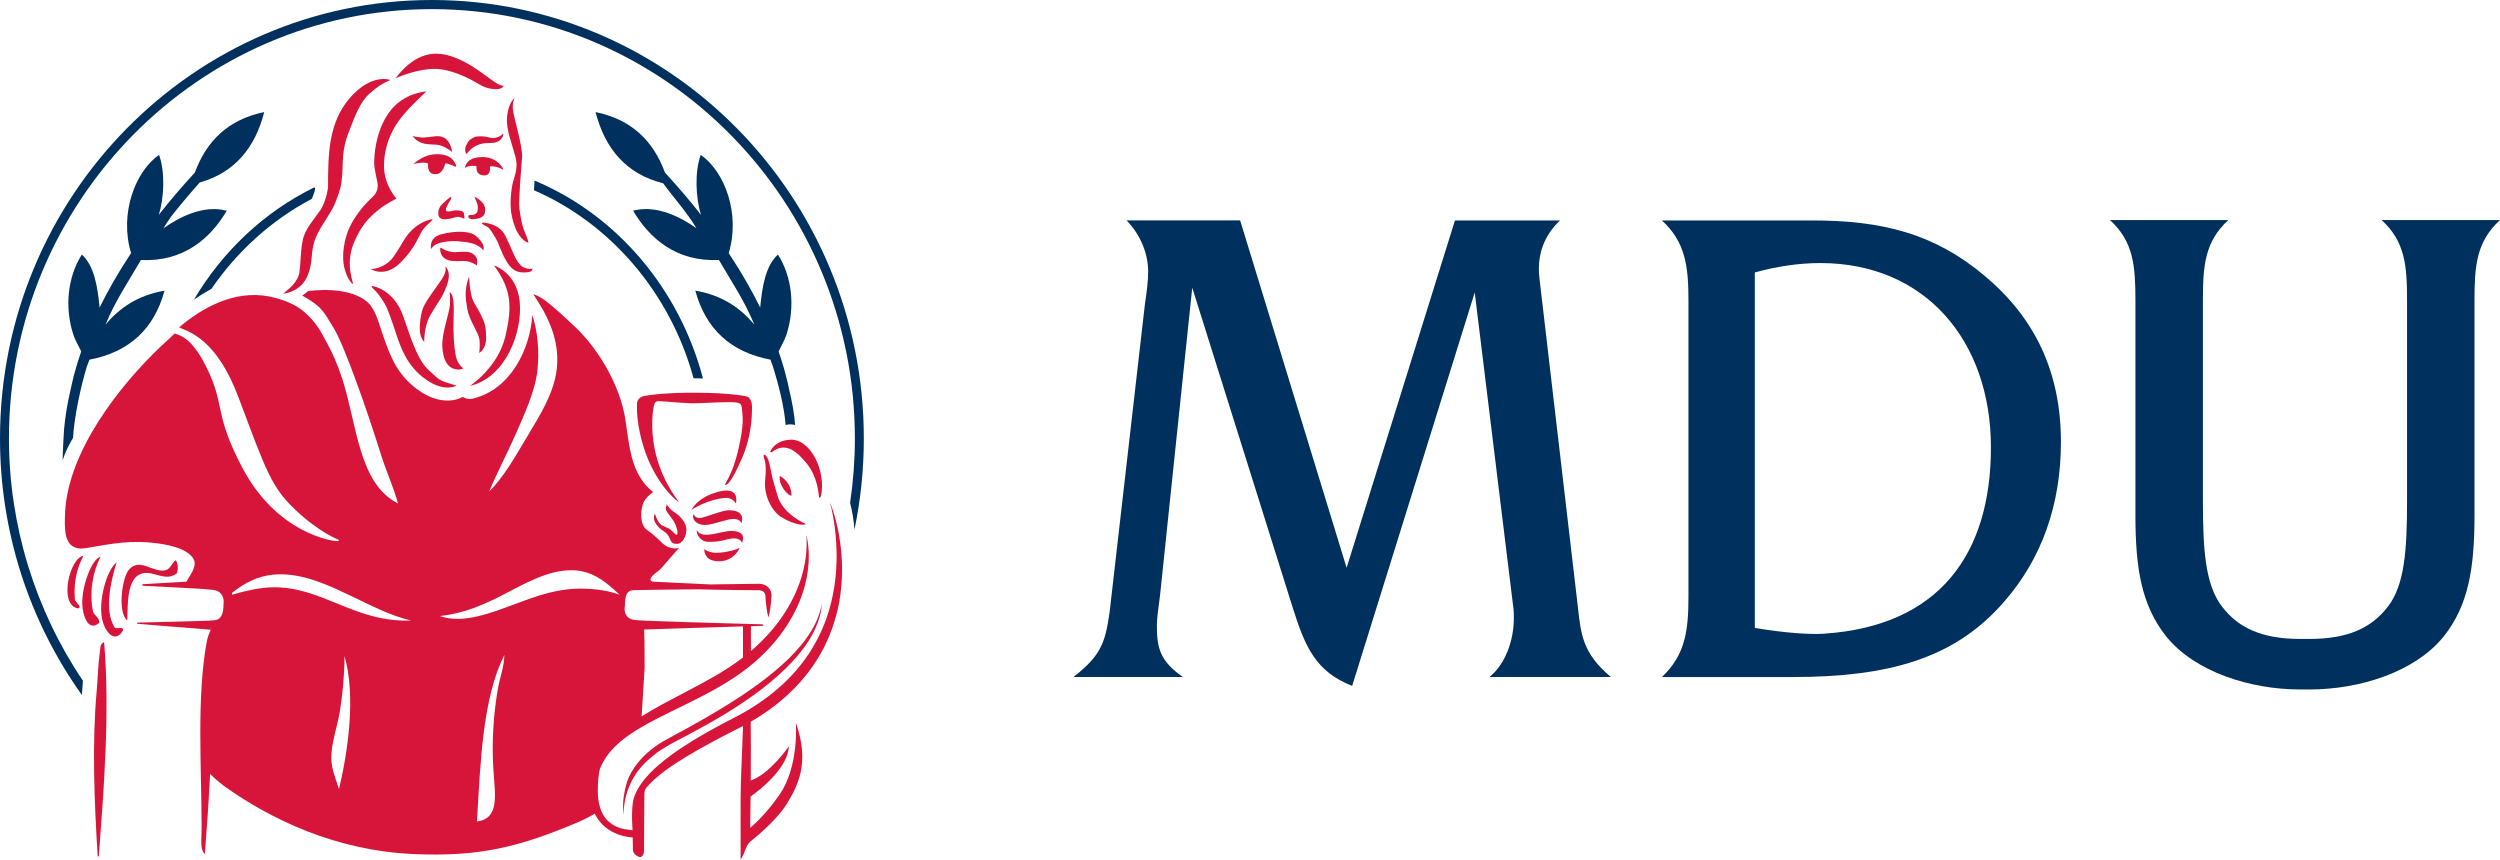 <?xml version="1.0" encoding="UTF-8"?>
<svg id="Layer_1" data-name="Layer 1" xmlns="http://www.w3.org/2000/svg" viewBox="0 0 706.77 242.99">
  <defs>
    <style>
      .cls-1 {
        fill: #00305e;
      }

      .cls-2, .cls-3 {
        fill: #d7153a;
      }

      .cls-3 {
        fill-rule: evenodd;
      }
    </style>
  </defs>
  <path class="cls-2" d="M228.08,180.29c-2.05,2.9-4.54,5.46-7.17,7.83-2.65,2.35-5.45,4.54-8.36,6.57-2.9,2.05-5.88,3.97-8.93,5.8-3.03,1.85-6.13,3.61-9.24,5.32l-4.69,2.56c-1.55.82-3.2,1.71-4.66,2.83-2.97,2.17-5.69,5.1-7.22,8.47-.75,1.69-1.13,3.47-1.43,5.27-.31,1.81-.3,3.66-.06,5.46-.03-3.63.85-6.99,2.53-10.09,1.66-3.13,4.03-5.3,6.85-7.52,1.44-1,3.94-2.5,5.22-3.15,1.28-.66,4.28-2.26,4.28-2.26,3.16-1.67,6.29-3.43,9.37-5.27,6.12-3.74,12.09-7.86,17.32-12.91,2.61-2.52,5.01-5.29,6.95-8.4,1.88-3.12,3.34-6.62,3.51-10.27-.59,3.59-2.18,6.88-4.26,9.76Z"/>
  <path class="cls-3" d="M27.93,242.01c-.03.19-.25.21-.31,0-.96-14.87-1.61-32.06-.3-46.47.35-3.87.41-7.72.91-11.14.11-.74-.03-2.63,1.22-2.79,1.64,19.9-.1,41.56-1.51,60.4Z"/>
  <g>
    <path class="cls-2" d="M110.38,22.62s-5.16-2.06-11.34,4.92c-6.17,6.99-6.3,15.91-6.3,25.48,0,0-.5,3.89-2.14,6.34-1.64,2.45-4.41,5.3-5.04,8.67-.64,3.36-.51,5.95-.89,8.79-.37,2.84-2.83,4.67-3.71,5.44l-.88.78s4.66-.41,6.61-4.54c2.26-4.79.64-7.43,3.02-12.28,1.76-3.58,4.04-6.08,5.29-9.44,1.26-3.37,1.52-4.14,1.77-7.64.24-3.49-.14-6.74,1.76-11.64,1.88-4.91,3.3-8.69,5.93-11.03,2.39-2.12,3.81-2.98,5.91-3.86Z"/>
    <path class="cls-2" d="M111.89,22.11s4.28-6.54,10.71-6.91c3.69-.21,6.74,1.33,8.72,2.32,2.98,1.49,6.13,3.99,7.16,4.71.81.57,1.71,1.29,2.64,1.69.84.36,1.27.37,1.27.37,0,0-.38,1.04-2.52.91-3.08-.19-4.08-1.29-6.8-2.71-2.58-1.35-6.43-2.87-9.58-3.01-3.15-.12-7.43.81-11.6,2.62Z"/>
    <path class="cls-2" d="M116.67,38.5c3.36.66,3.1.34,6.46.02,4.42-.42,4.59,4.43,4.71,4.47.12.05-1.9-1.55-3.5-1.92-1.6-.38-3.15-.05-4.96-.62-1.81-.57-2.71-1.95-2.71-1.95Z"/>
    <path class="cls-2" d="M120.53,25.86s-6.42.26-10.46,5.82c-4.03,5.56-4.28,12.54-4.28,14.48s1,5.17,1,6.21-.25,2.2-1.51,3.36c-1.26,1.18-6.05,5.7-7.56,11.65-1.51,5.95-.24,8.8.13,9.95.38,1.16,1.23,2.53,1.86,2.93.63.39-2.37-4.99.28-11.46,2.65-6.47,5.8-8.41,7.31-9.7,1.51-1.3,4.78-2.97,4.78-2.97,0,0-3.52-3.75-3.52-9.19s2.01-9.83,4.28-12.93c2.27-3.11,5.92-6.47,7.68-8.15Z"/>
    <path class="cls-2" d="M122.31,61.95s-4.91.51-8.19,6.08c-3.27,5.56-3.78,5.82-5.41,6.85-1.97,1.24-3.91,1.16-3.91,1.16,0,0,3.91,2.72,8.44-1.81,4.54-4.53,5.17-7.9,6.43-9.45,1.26-1.56,2.15-1.94,2.64-2.84Z"/>
    <path class="cls-2" d="M126.41,59.75c1.01.12,1.26-.2,2.21-.26,1.14-.07,2.33.07,2.52.78.18.71.13,1.62.13,1.62,0,0-.76-.45-1.64-.58-.65-.09-1.7.51-3.28.65-1.26.1-2.21-.07-2.4-1.17-.19-1.1.13-2.26,1.33-3.36,1.19-1.1,1.95-1.69,2.2-1.75.25-.06.06.58-.31,1.16-.38.59-1.77,2.78-.76,2.92Z"/>
    <path class="cls-2" d="M136.11,56.97c.6.68,1.2,1.35,1.01,2.97-.19,1.61-1.95,1.88-3.03,2.01-1.07.12-1.7-.26-1.7-.72s.44-.45.44-.45c0,0,2.02.27,2.2-1.35.19-1.63-.13-1.88-.95-3.88,0,0,1.45.77,2.02,1.42Z"/>
    <path class="cls-2" d="M134.38,38.67s1.81-.39,3.82.17c.87.24,1.39.31,2.42-.03,1.04-.33,1.49-.95,1.49-.95,0,0,.17-.1.16.21,0,.3-.3,1.42-1.74,2.04-1.44.63-3.08-.01-5.08.74-1.99.76-2.52,1.49-3.62,2.72,0,0-.73-1.09,0-2.55.74-1.46,1.06-1.67,2.54-2.35Z"/>
    <path class="cls-2" d="M145.5,27.71s-.75,1.16-.47,3.49c.29,2.32,2.74,10.08,2.56,13.19-.19,3.1-1.04,12.32-.76,14.46.28,2.14.57,3.88,1.04,5.43.47,1.56,1.51,3.39,1.51,4.37,0,0-2.27-.49-3.78-4.47-1.51-3.97-1.42-7.08-.95-10.77.47-3.68,2.18-5.24.95-9.5-1.23-4.28-2.08-6.5-2.26-9.12-.19-2.62.65-5.93,2.16-7.09Z"/>
    <path class="cls-2" d="M121.88,70.39s-.85-3.2,2.93-4.17c3.78-.97,6.61-.77,8.31-.3,1.7.49,3.5,2.82,3.59,3.79.1.97-.09,1.06-.09,1.06,0,0-1.14-1.85-4.83-2.32-3.68-.49-5-.3-6.9.09-1.89.39-2.45,1.07-3.02,1.85Z"/>
    <path class="cls-2" d="M129.34,71.26s2.65-.29,3.78.19c1.13.49,1.79,1.46,1.79,2.24s-.09,1.36-.09,1.36c0,0-1.7-1.36-3.97-1.26-2.26.1-3.96.1-5.19-.78-1.23-.87-1.33-2.62-1.14-2.91.19-.28.77.59,2.37.96,1.61.39,2.45.2,2.45.2Z"/>
    <path class="cls-2" d="M136.52,62.93s4.54.09,6.33,3.68c1.79,3.58,2.46,5.91,3.59,7.47,1.14,1.55,1.61,1.55,2.64,1.84,1.05.3,1.42-.09,1.42-.09,0,0,.28,1.06-1.52,1.16-1.79.1-3.77.19-5.66-2.9-1.89-3.11-2.18-5.15-3.22-6.8-1.03-1.65-1.6-2.88-2.73-3.39-1.04-.47-1.42-.78-.85-.96Z"/>
    <path class="cls-2" d="M125.85,75.24s.75,1.26-1.14,3.98c-1.89,2.71-4.54,6.2-5.19,8.05-.66,1.84-.85,4.45-.85,5.62,0,2.62,1.13,3.49,1.23,3.78.1.3-.19-4.17,1.71-7.46,1.88-3.3,3.02-4.57,3.97-6.7.94-2.13,2.27-5.14.28-7.28Z"/>
    <path class="cls-2" d="M127.12,82.61s.18,1.06.09,3.39c-.09,2.37-2.36,8.15-2.17,11.93.19,3.79,1.42,5.72,3.21,6.31,1.79.57,2.74-.1,2.74-.1,0,0-1.7-1.06-2.17-3.69-.47-2.61-.76-6.1-.57-11.06.19-4.94-.38-6.4-1.13-6.79Z"/>
    <path class="cls-2" d="M132.6,78.25s-1.32,2.91-.86,6.68c.48,3.79.86,4.37,1.99,6.8,1.14,2.42,1.89,3.2,1.89,5.43s-.18,2.62-.18,2.62c0,0,1.98-.87,1.98-4.17s-.29-4.27-1.6-6.89c-1.32-2.62-2.18-3.2-2.65-5.63-.48-2.43-.56-4.85-.56-4.85Z"/>
    <path class="cls-2" d="M139.64,75.04s6.43,1.94,7.28,10.19c.85,8.25-3.69,21.44-14.08,23.87,0,0,7.94-5.14,10.02-13.98,2.07-8.83,1.61-13.48-3.21-20.08Z"/>
    <path class="cls-2" d="M105.34,80.87s6.04.88,8.69,8.64c2.65,7.76,4.35,12.7,7.38,15.32,3.02,2.63,1.98,2.53,7.65,4.18,0,0-3.31,2.04-8.7-1.75-5.38-3.78-7.17-9.32-8.31-12.71-1.14-3.4-2.27-6.99-3.31-8.72-1.04-1.76-2.17-3.3-3.49-4.47,0,0-.47-.49.1-.49Z"/>
    <path class="cls-2" d="M128.9,46.61s-.62-1.22-1.13-1.71c-.49-.48-1.8-1.38-4.45-1.31-2.64.06-4.73,1.29-6.48,2.78,0,0,2.83-.74,4.16-.16,0,0-.37,2.79,1.68,3,0,0,.47.06.84,0,1.83-.3,2.33-2.97,2.33-2.97.88-.13,2.58.77,2.58.77,0,0,.29.18.48.06.17-.12,0-.46,0-.46Z"/>
    <path class="cls-2" d="M135.92,44.42c-2.64.12-4.11,1.12-4.51,3.09,1.24-.98,3.32-.53,3.32-.53-.24,1.94.94,2.44,1.61,2.57.22.02.44.05.72.04,1.83-.09,1.45-2.52,1.45-2.52,0,0,.89-.13,1.9.13,1.01.25,1.82.84,1.89.77.06-.06-1.46-3.77-6.36-3.56Z"/>
  </g>
  <path class="cls-2" d="M185.12,145.25s-.93,1.45.71,3.36c1.63,1.89,2.35,1.51,3.21,3,.71,1.24.54,2.15,2.29,2.15s2.67-2.3,2.73-3.98c.05-1.68-1.42-3.47-2.56-4.36-1.15-.89-1.37-.84-2.18-1.73-.82-.89-.77-1.07-.77-1.07,0,0-.43.67-.27,1.46.17.79,2.07,2.74,2.62,4.09.55,1.34.82,2.52.5,2.97-.33.44-1.1-1.07-2.35-1.74-1.25-.66-2.12-.66-2.83-1.79-.72-1.11-.77-1.73-1.09-2.35Z"/>
  <path class="cls-2" d="M195.52,144.07s1.37-2.8,5.62-4.42c4.25-1.62,7.69-1.51,6.92,2.74,0,0-.87-1.84-3.11-1.62-2.23.23-5.11.79-9.43,3.3Z"/>
  <path class="cls-2" d="M196.08,145.25s.33,1.51,2.23,1.13c1.91-.4,6.05-2.2,7.96-2.13,1.9.06,4.19.62,3.38,3.7,0,0-.44-1.85-3.92-1-3.49.84-4.63,1.46-6.6,1.46s-3.71-1.41-3.05-3.14Z"/>
  <path class="cls-2" d="M196.95,149.78s.54,1.62,3.16,1.39c2.62-.22,5.12-1.18,6.98-1.06,1.85.11,3.76.72,2.67,3.41,0,0-.3-2.02-4.03-1.06-2.4.61-3.11.72-5.45.72s-3.43-2.13-3.33-3.41Z"/>
  <path class="cls-2" d="M199.13,155.21s1.2,1.23,3.98,1.06c2.78-.17,5.07-.89,6-1.4,0,0-1.48,3.81-5.88,3.81s-4.15-3.42-4.09-3.48Z"/>
  <path class="cls-2" d="M216.06,128.55s-.33.02-.12.76c.21.75.85,1.88.38,6.28-.47,4.4,1.83,8.82,4.4,10.49,3.66,2.37,7.04,2.58,7,2,0,0-6.38-2.63-7.93-8-1.56-5.36-1.33-4.38-2.04-8.02-.71-3.66-1.69-3.51-1.69-3.51Z"/>
  <path class="cls-2" d="M220.44,134.58s-.32,1.53.95,3.46c1.26,1.94,2.34,2.12,2.34,2.12,0,0,.24-1.36-.77-3.15-1-1.79-2.52-2.44-2.52-2.44Z"/>
  <path class="cls-2" d="M217.74,127.77s.96-3.17,5.61-3.46c5.78-.36,10.28,8.86,8.74,15.93,0,0-.43.95-.56.2-.12-.75-.33-5.53-3.43-9.36-3.1-3.84-6.18-6.08-9.78-3.34,0,0-.39.28-.57.04Z"/>
  <path class="cls-3" d="M23.57,157.14c-3.83.5-7.12,13.86-1.52,14.87,1.47-.45-1-1.73-.91-2.79-.34-5.19.79-8.89,2.43-12.08Z"/>
  <path class="cls-3" d="M49.65,158.38c-.97.67-1.49,2.44-2.73,2.79-3.48.97-7.17-3.54-10.31-.31-2.19,2.26-3.42,12.45-.61,14.56.11-4.91-.14-12.19,4.25-13.32,3.2-.83,6.48,2.5,9.71,0,.49-1.09.4-2.96-.31-3.72Z"/>
  <path class="cls-3" d="M32.97,159c-2.31,1.55-4.99,9.31-4.25,15.17.5,3.96,3.57,8.2,6.02,4.12.02-.03.04-.1.05-.13.01-.08.02-.12,0-.18-.09-.97-2.15.07-2.44-.7-3.02-4.89-.89-13.4.61-18.28Z"/>
  <path class="cls-3" d="M28.09,175.83c-.19-1.39-1.35-1.77-1.79-2.89-1.14-5.78.01-11.4,2.11-15.5-2.2.31-5.31,7.81-5.15,13.32.09,3.22,1.66,7.99,4.75,5.36.04-.05.09-.14.09-.29Z"/>
  <path class="cls-1" d="M88.66,53.07c-13.9,6.86-25.65,17.84-33.84,31.64,1.53-1.06,2.78-1.84,4.96-3.06,7.36-10.75,17.14-19.52,28.33-25.41.12-.06.82-1.94.94-2.58.13-.74-.14-.72-.39-.6Z"/>
  <path class="cls-1" d="M150.95,53.78c21.78,9.43,38.59,29.2,45.13,53.16l2.66.05c-6.7-25.42-24.44-46.24-47.61-55.93l-.18,2.72Z"/>
  <path class="cls-1" d="M23.44,192.45C9.9,172.37,2.53,148.4,2.53,123.97,2.53,57.04,56.17,2.58,122.1,2.58s119.58,54.46,119.58,121.39c0,6.12-.46,12.2-1.35,18.19.53,2.05,1.01,4.59,1.23,7.57,1.75-8.39,2.65-17.02,2.65-25.76C244.21,55.61,189.43,0,122.1,0S0,55.61,0,123.97c0,26.16,8.11,51.44,23.15,72.51l.29-4.02Z"/>
  <path class="cls-1" d="M224.79,120.18c-.23-3.21-.89-6.73-1.7-10.1-.6-2.94-1.52-6.54-2.97-10.71.63-1.44,1.69-3.11,2.23-4.8,2.53-7.87,1.54-16.37-2.42-22.61-3.47,3.16-4.43,8.88-5.02,14.98-2.27-4.61-5.18-9.78-8.9-15.39,3.38-11.13-1.17-23.1-7.91-27.77-1.74,4.81-1.44,12.11.07,16.95-3.01-3.84-6.39-7.82-10.18-11.93-3.3-9.02-9.51-15.05-19.62-17.11,2.7,10.46,8.73,17.52,19.11,20.13,3.1,4.27,6.65,8.08,9.4,12.7-4.29-3.01-11.21-6.75-17.9-4.95,4.69,7.92,12.27,14.49,24.26,13.93,3.46,5.97,7.28,11.56,10.01,18.27-4-4.8-9.23-8.33-16.68-9.6,2.92,10.76,9.9,17.35,21.24,19.51.24.66.48,1.33.73,2.01,1.51,4.89,3.16,11.18,3.57,16.48,0,0,.62-.26,1.6-.19.99.08,1.07.18,1.07.18Z"/>
  <path class="cls-1" d="M56.43,51.6c9.87-2.78,15.65-9.73,18.27-19.91-10.1,2.06-16.31,8.1-19.62,17.11-3.79,4.1-7.17,8.09-10.18,11.93,1.51-4.85,1.81-12.14.07-16.95-6.74,4.67-11.29,16.64-7.91,27.77-3.72,5.61-6.63,10.78-8.9,15.39-.59-6.1-1.56-11.82-5.02-14.98-3.96,6.24-4.95,14.73-2.42,22.61.54,1.68,1.6,3.35,2.23,4.8-.72,2.09-1.32,4.03-1.8,5.82-.27.89-.4,1.4-.42,1.48h.03c-.31,1.22-.56,2.36-.78,3.41-.91,3.77-1.58,7.92-1.88,11.42-.02.18-.38,6.17-.39,8.64.85-2.66,1.73-4.28,2.95-6.37.23-5.53,2.24-14.8,3.87-20.07.25-.68.5-1.35.74-2.01,11.33-2.16,18.32-8.75,21.24-19.51-7.45,1.27-12.68,4.8-16.68,9.6,2.73-6.71,6.54-12.31,10.01-18.27,11.99.56,19.58-6.01,24.26-13.93-6.68-1.8-13.6,1.94-17.89,4.95.69-1.16,1.43-2.27,2.2-3.35,2.44-3.1,5.11-6.3,8.04-9.57Z"/>
  <path class="cls-2" d="M211.28,112.13s-3.93-1.11-15.48-1.11c-7.16,0-11.42.52-13.64.91-1.83.44-2.06,1.64-2.09,2.19-.08,2.18.09,6.28,1.72,11.71.04.15.09.29.13.44.02.05.03.1.04.14.33,1.06.72,2.16,1.19,3.29,3.5,8.39,8.45,12.21,8.78,12.19-6.14-8.02-7.46-16.19-7.55-21.38,0-2.96.2-5.11.71-6.53.11-.18.44-.61,1.2-.59,3.86.31,8.38.63,9.58.63,2.18,0,6.8-.33,10.19-.33s3.55.33,3.7,2.02c.18,1.99.68,3.98-1.01,11.29-1.9,8.25-4.28,9.97-3.68,10.08.8.15,2.33-2.13,4.73-7.61,2.47-5.66,2.8-11.08,2.8-14.44,0-2.37-1.31-2.91-1.31-2.91Z"/>
  <path class="cls-2" d="M237.9,156.84c-.2-2.55-.56-5.09-1.1-7.58-.54-2.49-1.22-4.95-2.18-7.3,1.29,4.9,1.85,9.94,1.9,14.94,0,2.5-.13,5-.44,7.46-.3,2.47-.81,4.9-1.45,7.29-1.3,4.77-3.38,9.29-6.1,13.36-2.73,4.08-6.12,7.69-9.94,10.78-1.91,1.54-3.92,2.97-6.02,4.28-1.05.65-2.12,1.27-3.2,1.87-1.08.61-2.17,1.15-3.32,1.74-4.52,2.34-8.98,4.83-13.26,7.66-2.14,1.41-4.22,2.94-6.21,4.61-1.98,1.67-3.86,3.52-5.38,5.7-.75,1.09-1.42,2.27-1.87,3.53-.46,1.26-.53,2.58-.61,3.89-.11,1.93,0,3.79.1,5.65-1.39-.31-9.82.13-9.82-11.21,0-2.37.19-4.32.53-5.97.1-.26.21-.53.32-.78.81-1.86,1.96-3.52,3.32-4.98,1.36-1.47,2.91-2.75,4.56-3.91,1.65-1.17,3.39-2.21,5.18-3.2,3.58-1.97,7.31-3.73,11.04-5.57,3.73-1.84,7.47-3.74,11.08-5.94.9-.55,1.8-1.11,2.68-1.7.88-.59,1.75-1.21,2.61-1.85,1.71-1.27,3.34-2.65,4.89-4.12,3.1-2.93,5.84-6.26,8.04-9.92,2.2-3.66,3.85-7.65,4.72-11.81.86-4.15.96-8.48,0-12.54.29,4.16-.25,8.28-1.46,12.16-1.21,3.88-3.05,7.54-5.33,10.87-2.28,3.34-5,6.35-8.01,9.04-.29.26-.59.51-.88.77v-7.03c2.13-.06,3.45-.1,3.45-.1.21-.44-.44-.44-.44-.44,0,0-1.14-.03-3.01-.08h-.04c-8.03-.22-29.36-.82-32.54-1.1-3.92-.34-3.05-4.03-3.05-4.03,0-5.04,1.86-4.36,3.93-4.47.98-.05,8.73-.12,16.63-.21,1.82.05,3.64.09,5.46.12,3.69.07,7.39.12,11.08.13h.69s.15.01.15.01h.11c.09.02.17.03.25.05.33.07.61.19.84.36.22.18.4.41.49.67.02.07.04.13.06.2,0,.03.01.07.02.1v.05s.01.08.01.08c0,.23.02.46.04.69.06.92.15,1.85.28,2.77.12.92.28,1.85.54,2.77.25-.92.41-1.85.54-2.77.14-.92.22-1.85.28-2.77.02-.23.03-.46.04-.69v-.09s0-.12,0-.12c0-.08,0-.17-.02-.25-.02-.16-.04-.32-.09-.48-.18-.62-.54-1.19-1.04-1.59-.49-.41-1.09-.64-1.67-.74-.14-.03-.29-.04-.43-.05h-.23s-.19,0-.19,0h-.69c-3.69.02-7.39.08-11.08.14-.57,0-1.13.03-1.7.04-5.39-.26-11.42-.55-16.14-.78h0c-1.51-.07-1.15-1.21.58-2.5h0c.62-.43,1.22-.94,1.73-1.53,2.62-3.04,4.87-5.58,4.87-5.58,0,0-2.32.99-4.87-1.38,0,0-2.02-2.15-4.21-3.64-2.2-1.49-1.87-5.92-.94-7.89.54-1.14,1.75-2.17,2.67-2.83-.99-.77-1.9-1.66-2.68-2.68-3.76-4.89-4.18-11.15-5.15-17.65-1.57-10.5-8.41-21.02-14.56-26.64-1.71-1.56-3.51-3.35-5.42-4.95-1.8-1.5-3.52-3.15-6.11-4.03,3.34,5.04,7.65,12.14,6.68,21.06-.76,6.91-4.79,13.2-8.19,18.9-3.67,6.15-7.06,12.13-10.92,15.8,2.09-5.07,5.03-10.59,7.59-16.41,2.26-5.17,5.48-12.12,6.06-17.97.54-5.43.03-10.9-1.46-15.45-.61,9.42-6.03,21.08-16.9,23.62-.27.06-.53.1-.8.1-.71,0-1.39-.22-1.97-.61-.43.26-1.94,1.05-4.31,1.05-2.68,0-5.45-.98-8.22-2.93-3.09-2.18-5.16-4.79-6.63-7.34-2.09-3.91-3.38-8.14-4.38-11.15,0-.01,0-.03,0-.04-.09-.26-.18-.51-.27-.76-.26-.76-.51-1.43-.74-1.95-.22-.53-.44-.99-.63-1.31-.11-.18-.22-.36-.33-.54-.17-.32-.37-.63-.58-.93-5.1-5.97-17.66-3.99-17.66-3.99-.56.51-1.11.92-1.65,1.25.58.3,2.03,1.21,2.03,1.21h0c3.32,2.13,4,3.14,6.95,8.1,3.11,5.23,9.35,23.07,13.25,35.53,1.54,4.91,3.66,9.44,4.85,13.94-11.09-5.64-11.48-21.86-15.77-35.32-1.15-3.6-2.88-7.64-5.05-11.39-1.55-3.19-3.54-5.57-5.66-7.44-2.64-2.29-6.37-3.64-9.98-4.38-10.06-1.94-19.32,3.52-25.44,8.77,3,1.28,10.65,3.35,16.82,19.78,7.74,20.57,9.24,25.35,16.13,31.84,6.91,6.48,12.06,8.35,12.06,8.35,0,0,.66.43-.5.43s-16.82-2.17-26.61-20.74c-8.24-15.62-4.66-17.44-10.23-28.6-4.44-8.9-8-8.87-8.88-9.36-.43.48-3.9,3.63-3.9,3.63-11.95,11.35-26.11,29.66-27.08,46.7-.24,5.05-.39,10.27,4.36,10.49.66-.03,1.36-.11,2.15-.24,6.65-1.11,11.98-2.31,19.97-1.19,7.98,1.11,10.31,3.92,10.14,5.8-.07.76-.34,1.48-.63,2.08l-.59,1.02c-.05.1-.18.3-.28.47l-.82,1.41c-5.93.33-12.46.72-12.46.72-.14.45.29.45.29.45,0,0,9.08.43,15.32.8,1.35.06,2.63.21,4.17.34,3.92.34,3.14,4.23,3.14,4.23-.05,4.72-2.16,4.33-3.93,4.47-1.52.12-18.39.52-18.6.52-1.06.02-1.7.04-1.7.04,0,0-.21,0-.22.16-.02.16.21.18.21.18,0,0,14.03,1.18,20.67,1.68,0,0-.71,1.28-1.09,3.01-3,15.93-1.52,35.98-1.52,53.27,0,2.71-.55,5.85.91,7.13.59-7.38,1.11-14.96,1.49-22.66,1.48,1.57,3.97,3.45,3.97,3.45,13.17,9.4,31.47,18.22,53.39,19.21,18.99.85,30.15-2,47.01-9.15,1.93-.82,4.38-2.25,4.38-2.25,3.17,6.61,10.72,6.71,10.72,6.71.02.85.05,1.32.07,3.52h0c.02.85.73,1.61,1.67,1.97.87.34,1.46-.75,1.46-1.62.01-3.34.07-11.63.1-16.19h0c0-.89.37-1.49.53-1.71.75-.9,1.6-1.74,2.49-2.53.91-.81,1.87-1.59,2.86-2.32,1.98-1.47,4.09-2.8,6.22-4.1,2.14-1.28,4.32-2.52,6.53-3.71,2.2-1.2,4.44-2.35,6.68-3.49.84-.42,1.71-.86,2.58-1.32-.23,7.62-.68,15-.68,20.75,0,.02,0,17.02,0,17.02.55-.68,1.05-2.03,1.53-3.24h0s.02-.04.03-.07c.04-.1.08-.2.12-.29.37-.85.94-1.4,1.24-1.65.06-.05.12-.1.19-.15,0,0,.01,0,.01,0h0c2.56-2.04,7.78-6.7,10.04-10.51,2.88-4.87,6.54-11.25,2.45-22.83,0,0,.99,12.22-4.57,20.31-3.56,5.16-6.89,8.24-8.33,9.46.05-2.67.09-5.79.11-8.85,2.6-1.86,10.56-8.03,10.83-14.21,0,0-5.46,7.89-10.79,9.67.03-4.94.04-8.82.04-8.82,0-3.06-.03-5.27-.05-7.79.68-.4,1.36-.8,2.03-1.22,2.19-1.38,4.32-2.89,6.32-4.56,4.01-3.32,7.56-7.24,10.34-11.66,2.8-4.41,4.76-9.32,5.92-14.37.59-2.52.92-5.1,1.1-7.66.17-2.57.16-5.15-.05-7.7ZM95.84,223.08c-.91-2.88-2.07-5.5-2.17-8.53-.13-4.33,1.73-8.98,2.48-13.92.75-4.91,1.24-9.81,1.24-15.17,3.3,11.38.92,27.25-1.55,37.61ZM76.69,166.04c-1.87.07-3.81.35-5.59.71-.39.09-.78.17-1.18.27v-.02c-1.79.4-3.31.84-4.29,1.14-.01-.18-.03-.36-.05-.52,3.95-3.12,7.4-4.69,11.42-5.13.08,0,.15-.02.23-.02.19-.02.38-.04.57-.05.19-.01.38-.03.57-.04.1,0,.21,0,.32,0,.22,0,.45-.01.67-.01.05,0,.1,0,.15,0,0,0,0,0,0,0,7.21.03,14.31,3.53,19.99,6.23,5.58,2.65,10.83,5.45,16.69,6.82-16.07.65-25.18-9.8-39.51-9.38ZM210.04,177.08v8.79c-.52.41-1.05.8-1.59,1.2-1.64,1.18-3.34,2.27-5.09,3.32-3.5,2.09-7.15,4-10.82,5.92-3.67,1.92-7.39,3.85-10.96,6.1-.07.04-.13.08-.19.12l.85-13.62c-.03-4.45-.04-7.46-.04-7.75,0-.15,0-.29-.02-.42h0s-.08-2.77-.08-2.77c5.25-.21,19.82-.65,27.97-.89ZM140.73,194.94c-1.15,6.5-1.78,14.75-1.24,22.77.49,7.12,1.75,13.71-4.65,14.54,1-17.32,1.67-34.96,7.74-47.1,0,3.11-1.22,6.19-1.86,9.79ZM165.95,166.45c-.12,0-.23-.01-.36-.02-7.77-.28-13.69,2.01-19.98,4.33-6.42,2.38-14.67,5.75-21.23,3.41,6.89-.79,12.44-3.21,18.2-6.2,5.72-2.95,12.28-6.74,18.75-6.76h0s.08,0,.12,0c.27,0,.54.01.81.02.05,0,.09,0,.14,0,.29.02.59.05.89.08.03,0,.06,0,.09,0,.24.03.49.07.73.12.07.01.15.02.23.04.05,0,.09.02.14.03,3.98.81,7.05,3.18,10.69,6.64,0,0-2.17-.92-5.97-1.42h0c-1.12-.14-2.2-.23-3.24-.28Z"/>
  <path class="cls-1" d="M380.69,160.56l30.64-98.24h29.69c-3.79,3.62-5.97,8.12-5.97,13.82,0,1.52.26,3.37.62,6.42l10.38,88.78c.9,7.99,1.27,13.21,9.36,20.06h-34.33c4.5-3.62,6.9-10.36,6.9-16.65,0-.94,0-2.1-.18-3.24l-10.88-88.83-34.65,111.23c-10.14-4.02-13.23-10.65-16.87-22.34l-28.34-90.24-9.09,86.84c-.54,4-.91,6.83-.91,8.56,0,6.29.75,10.09,7.37,14.67h-30.95c7.79-6.11,8.94-9.6,10.2-18.17l10.01-87.32c.55-3.61.91-6.67.91-9.14,0-4.76-1.98-10.27-6.12-14.46h32.12l30.11,98.24Z"/>
  <path class="cls-1" d="M477.34,168.55v-83.58c0-9.71-.86-16.56-7.51-22.65h42.46c19.61,0,34.55,3.6,48.94,15.79,14.03,11.8,21.41,27.05,21.41,46.85,0,17.71-5.41,32.94-16.02,45.11-14.03,16.2-32.74,21.34-60.09,21.34h-36.7c6.65-6.3,7.51-13.13,7.51-22.86ZM515.89,179.13c32.41-2.23,46.96-22.56,46.96-52.65s-18.54-52.11-48.21-52.11c-6.13,0-12.42.95-18.54,2.66v100.51c8.28,1.32,14.95,1.91,19.8,1.6Z"/>
  <path class="cls-1" d="M673.3,62.21c6.66,6.09,7.19,12.94,7.19,22.65v56.74c0,14.09-.71,23.79-5.4,29.88-4.66,6.09-11.37,9.14-22.12,9.15h0s-2.69,0-2.69,0h0c-10.74,0-17.45-3.06-22.1-9.15-4.69-6.09-5.4-15.79-5.4-29.88v-56.74c0-9.71.53-16.56,7.19-22.65h-33.47c6.66,6.09,7.2,12.94,7.2,22.65v60.74c0,14.85,1.63,25.52,8.82,34.47,8.09,9.88,23.61,14.85,37.83,14.85h0s2.56,0,2.56,0h0c14.22,0,29.74-4.95,37.83-14.84,7.19-8.95,8.82-19.62,8.82-34.47v-60.74c0-9.71.54-16.56,7.2-22.65h-33.47Z"/>
</svg>